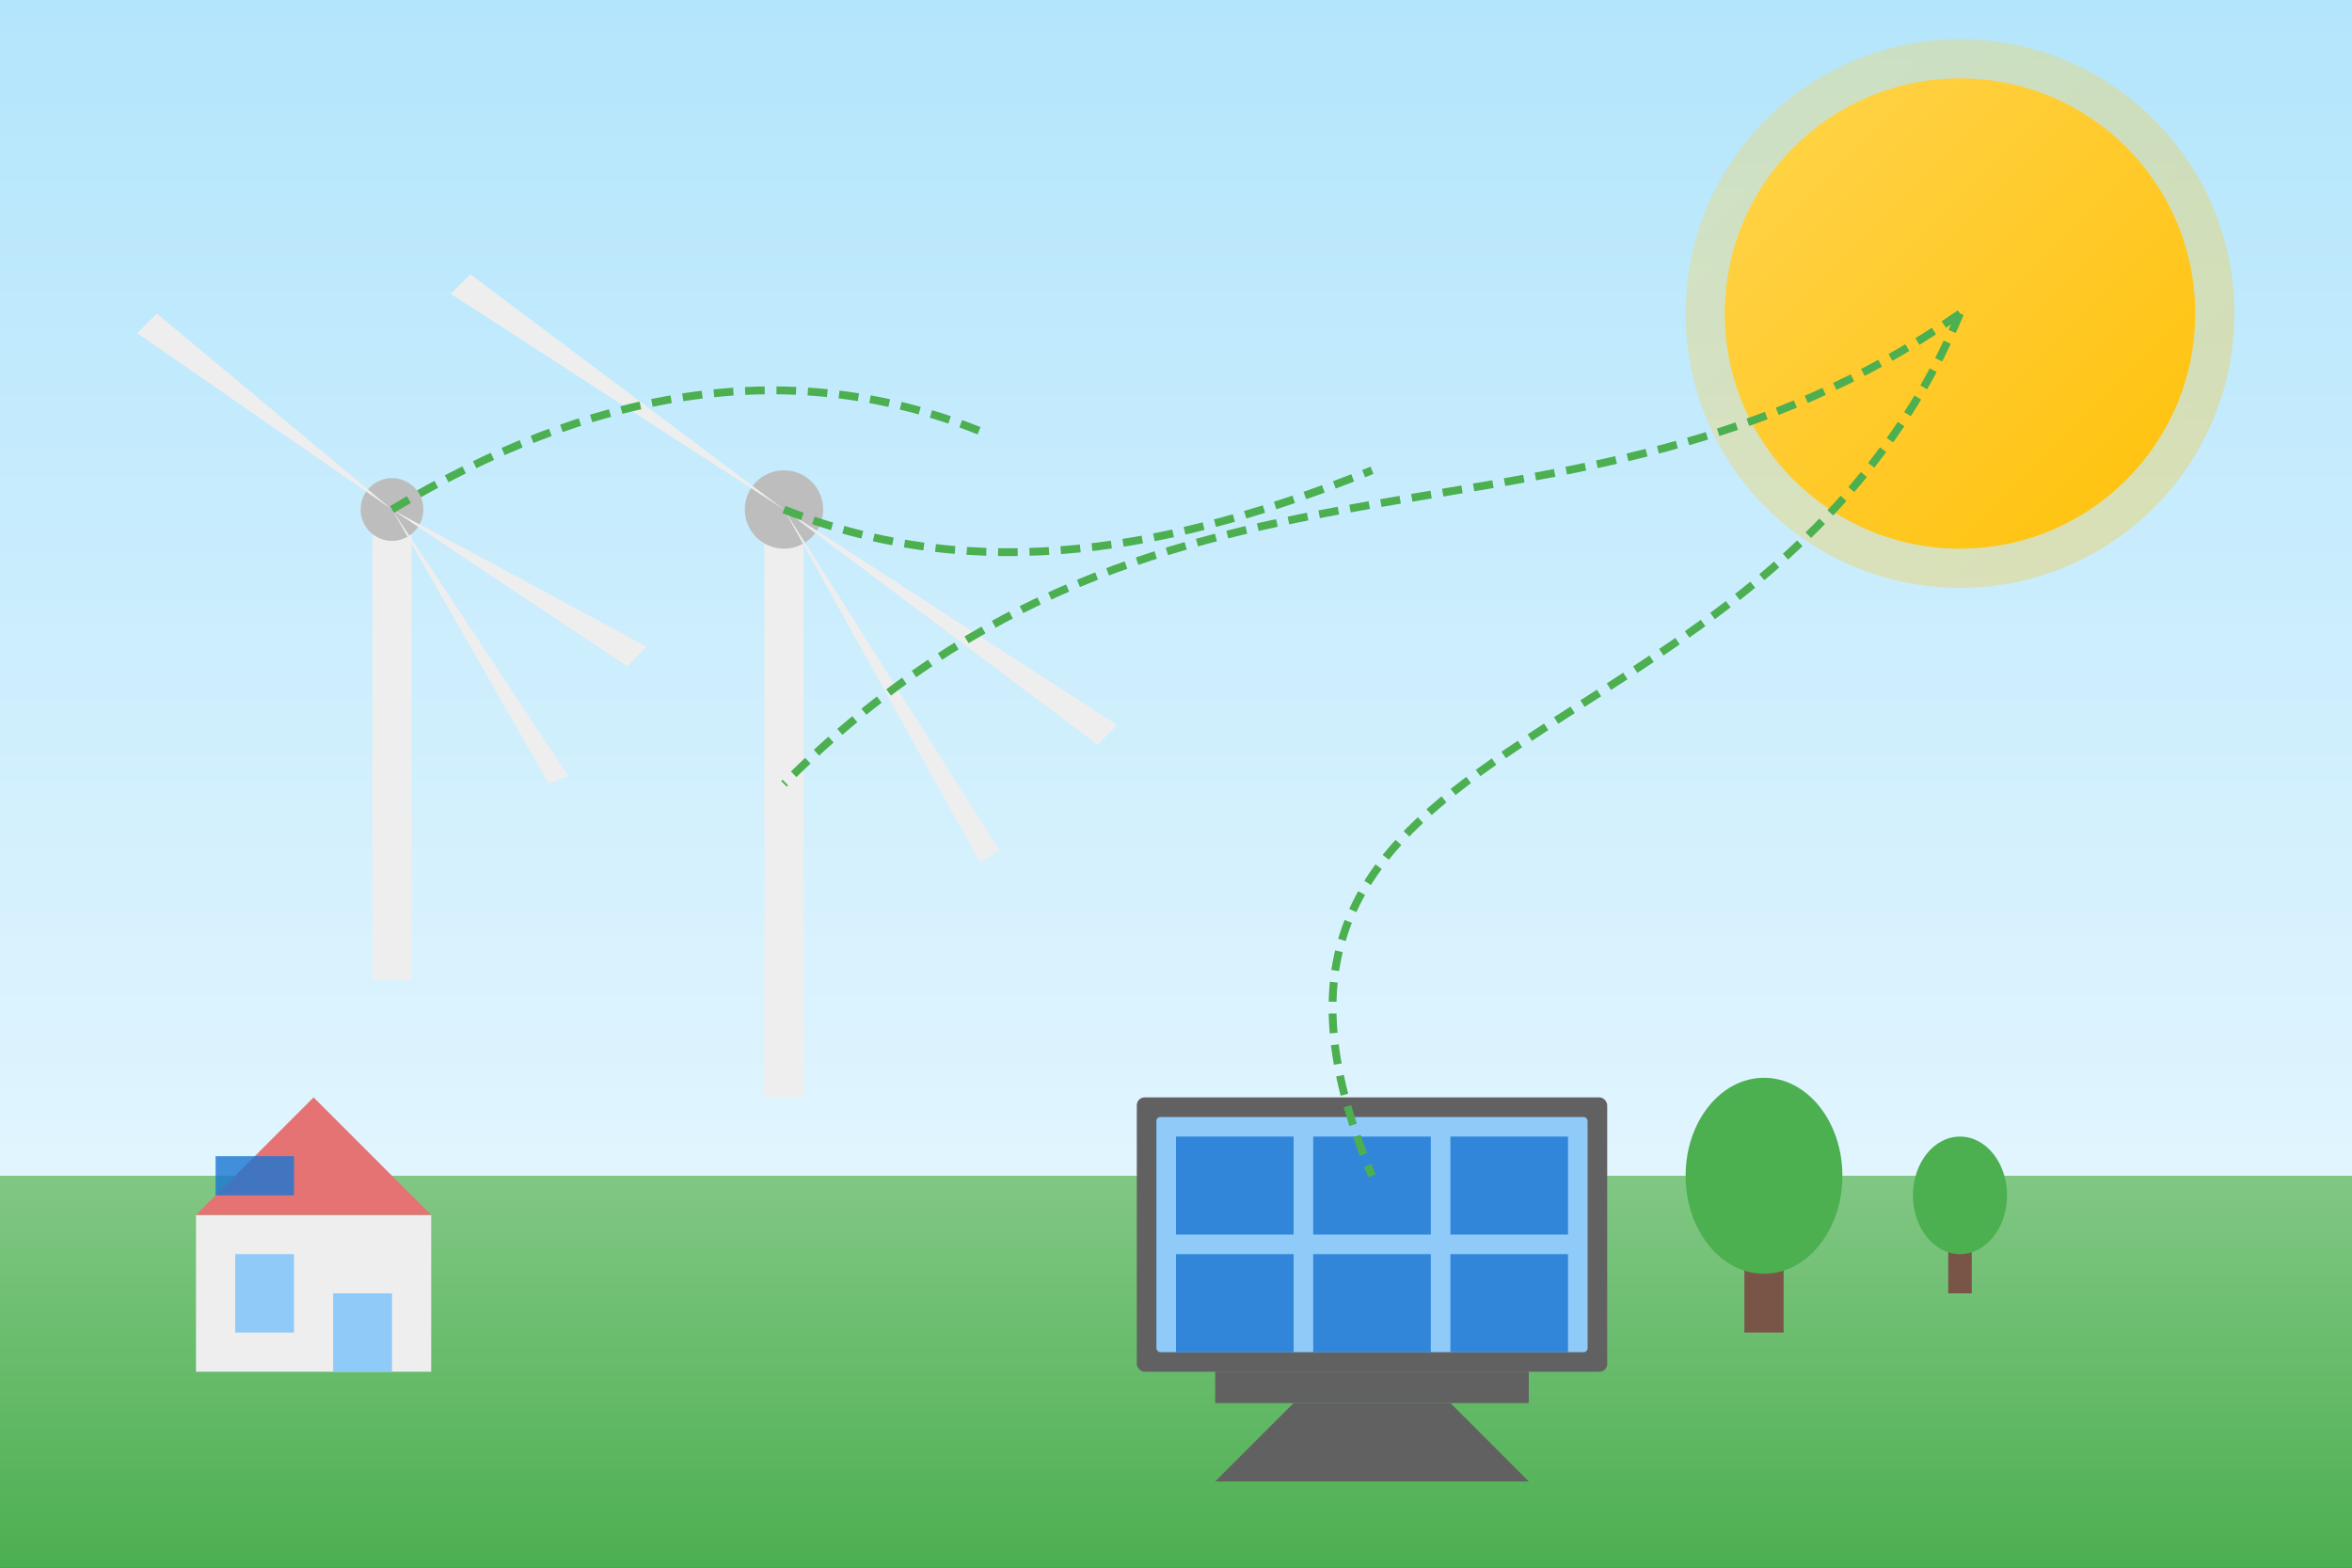 <svg xmlns="http://www.w3.org/2000/svg" width="600" height="400" viewBox="0 0 600 400">
  <rect x="0" y="0" width="600" height="400" fill="#333333" stroke="none"/>
  <defs>
    <linearGradient id="sky-gradient" x1="0%" y1="0%" x2="0%" y2="100%">
      <stop offset="0%" stop-color="#B3E5FC" />
      <stop offset="100%" stop-color="#E1F5FE" />
    </linearGradient>
    <linearGradient id="ground-gradient" x1="0%" y1="0%" x2="0%" y2="100%">
      <stop offset="0%" stop-color="#81C784" />
      <stop offset="100%" stop-color="#4CAF50" />
    </linearGradient>
    <linearGradient id="sun-gradient" x1="0%" y1="0%" x2="100%" y2="100%">
      <stop offset="0%" stop-color="#FFD54F" />
      <stop offset="100%" stop-color="#FFC107" />
    </linearGradient>
  </defs>
  
  <!-- Background -->
  <rect width="600" height="300" fill="url(#sky-gradient)" />
  <rect y="300" width="600" height="100" fill="url(#ground-gradient)" />
  
  <!-- Sun -->
  <circle cx="500" cy="80" r="60" fill="url(#sun-gradient)" />
  <circle cx="500" cy="80" r="70" fill="url(#sun-gradient)" opacity="0.3" />
  
  <!-- Wind Turbines -->
  <g transform="translate(100, 250)">
    <!-- Tower -->
    <rect x="-5" y="-120" width="10" height="120" fill="#EEEEEE" />
    
    <!-- Hub -->
    <circle cx="0" cy="-120" r="8" fill="#BDBDBD" />
    
    <!-- Blades -->
    <g id="turbine-blades">
      <path d="M0,-120 L-60,-170 L-65,-165 L0,-120" fill="#EEEEEE" />
      <path d="M0,-120 L40,-50 L45,-52 L0,-120" fill="#EEEEEE" />
      <path d="M0,-120 L60,-80 L65,-85 L0,-120" fill="#EEEEEE" />
    </g>
  </g>
  
  <!-- Wind Turbines -->
  <g transform="translate(200, 280)">
    <!-- Tower -->
    <rect x="-5" y="-150" width="10" height="150" fill="#EEEEEE" />
    
    <!-- Hub -->
    <circle cx="0" cy="-150" r="10" fill="#BDBDBD" />
    
    <!-- Blades -->
    <g id="turbine-blades-2">
      <path d="M0,-150 L-80,-210 L-85,-205 L0,-150" fill="#EEEEEE" />
      <path d="M0,-150 L50,-60 L55,-63 L0,-150" fill="#EEEEEE" />
      <path d="M0,-150 L80,-90 L85,-95 L0,-150" fill="#EEEEEE" />
    </g>
  </g>
  
  <!-- Solar Panel -->
  <g transform="translate(350, 320)">
    <!-- Frame -->
    <rect x="-60" y="-40" width="120" height="70" rx="2" ry="2" fill="#616161" />
    
    <!-- Glass -->
    <rect x="-55" y="-35" width="110" height="60" rx="1" ry="1" fill="#90CAF9" />
    
    <!-- Cell Grid -->
    <g fill="#1976D2" opacity="0.8">
      <rect x="-50" y="-30" width="30" height="25" />
      <rect x="-15" y="-30" width="30" height="25" />
      <rect x="20" y="-30" width="30" height="25" />
      
      <rect x="-50" y="0" width="30" height="25" />
      <rect x="-15" y="0" width="30" height="25" />
      <rect x="20" y="0" width="30" height="25" />
    </g>
    
    <!-- Stand -->
    <rect x="-40" y="30" width="80" height="8" fill="#616161" />
    <path d="M-20,38 L-40,58 L40,58 L20,38 Z" fill="#616161" />
  </g>
  
  <!-- Houses with Green Energy -->
  <g transform="translate(50, 350)">
    <!-- House -->
    <rect x="0" y="-40" width="60" height="40" fill="#EEEEEE" />
    <polygon points="0,-40 30,-70 60,-40" fill="#E57373" />
    <rect x="10" y="-30" width="15" height="20" fill="#90CAF9" />
    <rect x="35" y="-20" width="15" height="20" fill="#90CAF9" />
    
    <!-- Solar Panel on Roof -->
    <rect x="5" y="-55" width="20" height="10" fill="#1976D2" opacity="0.8" />
  </g>
  
  <!-- Green Energy Flow Lines -->
  <g stroke="#4CAF50" stroke-width="2" stroke-dasharray="5,3" fill="none">
    <path d="M500,80 C400,150 300,100 200,200" />
    <path d="M500,80 C450,200 300,180 350,300" />
    <path d="M100,130 C150,100 200,90 250,110" />
    <path d="M200,130 C250,150 300,140 350,120" />
  </g>
  
  <!-- Trees -->
  <g transform="translate(450, 340)">
    <rect x="-5" y="-30" width="10" height="30" fill="#795548" />
    <ellipse cx="0" cy="-40" rx="20" ry="25" fill="#4CAF50" />
  </g>
  
  <g transform="translate(500, 330)">
    <rect x="-3" y="-20" width="6" height="20" fill="#795548" />
    <ellipse cx="0" cy="-25" rx="12" ry="15" fill="#4CAF50" />
  </g>
</svg>
